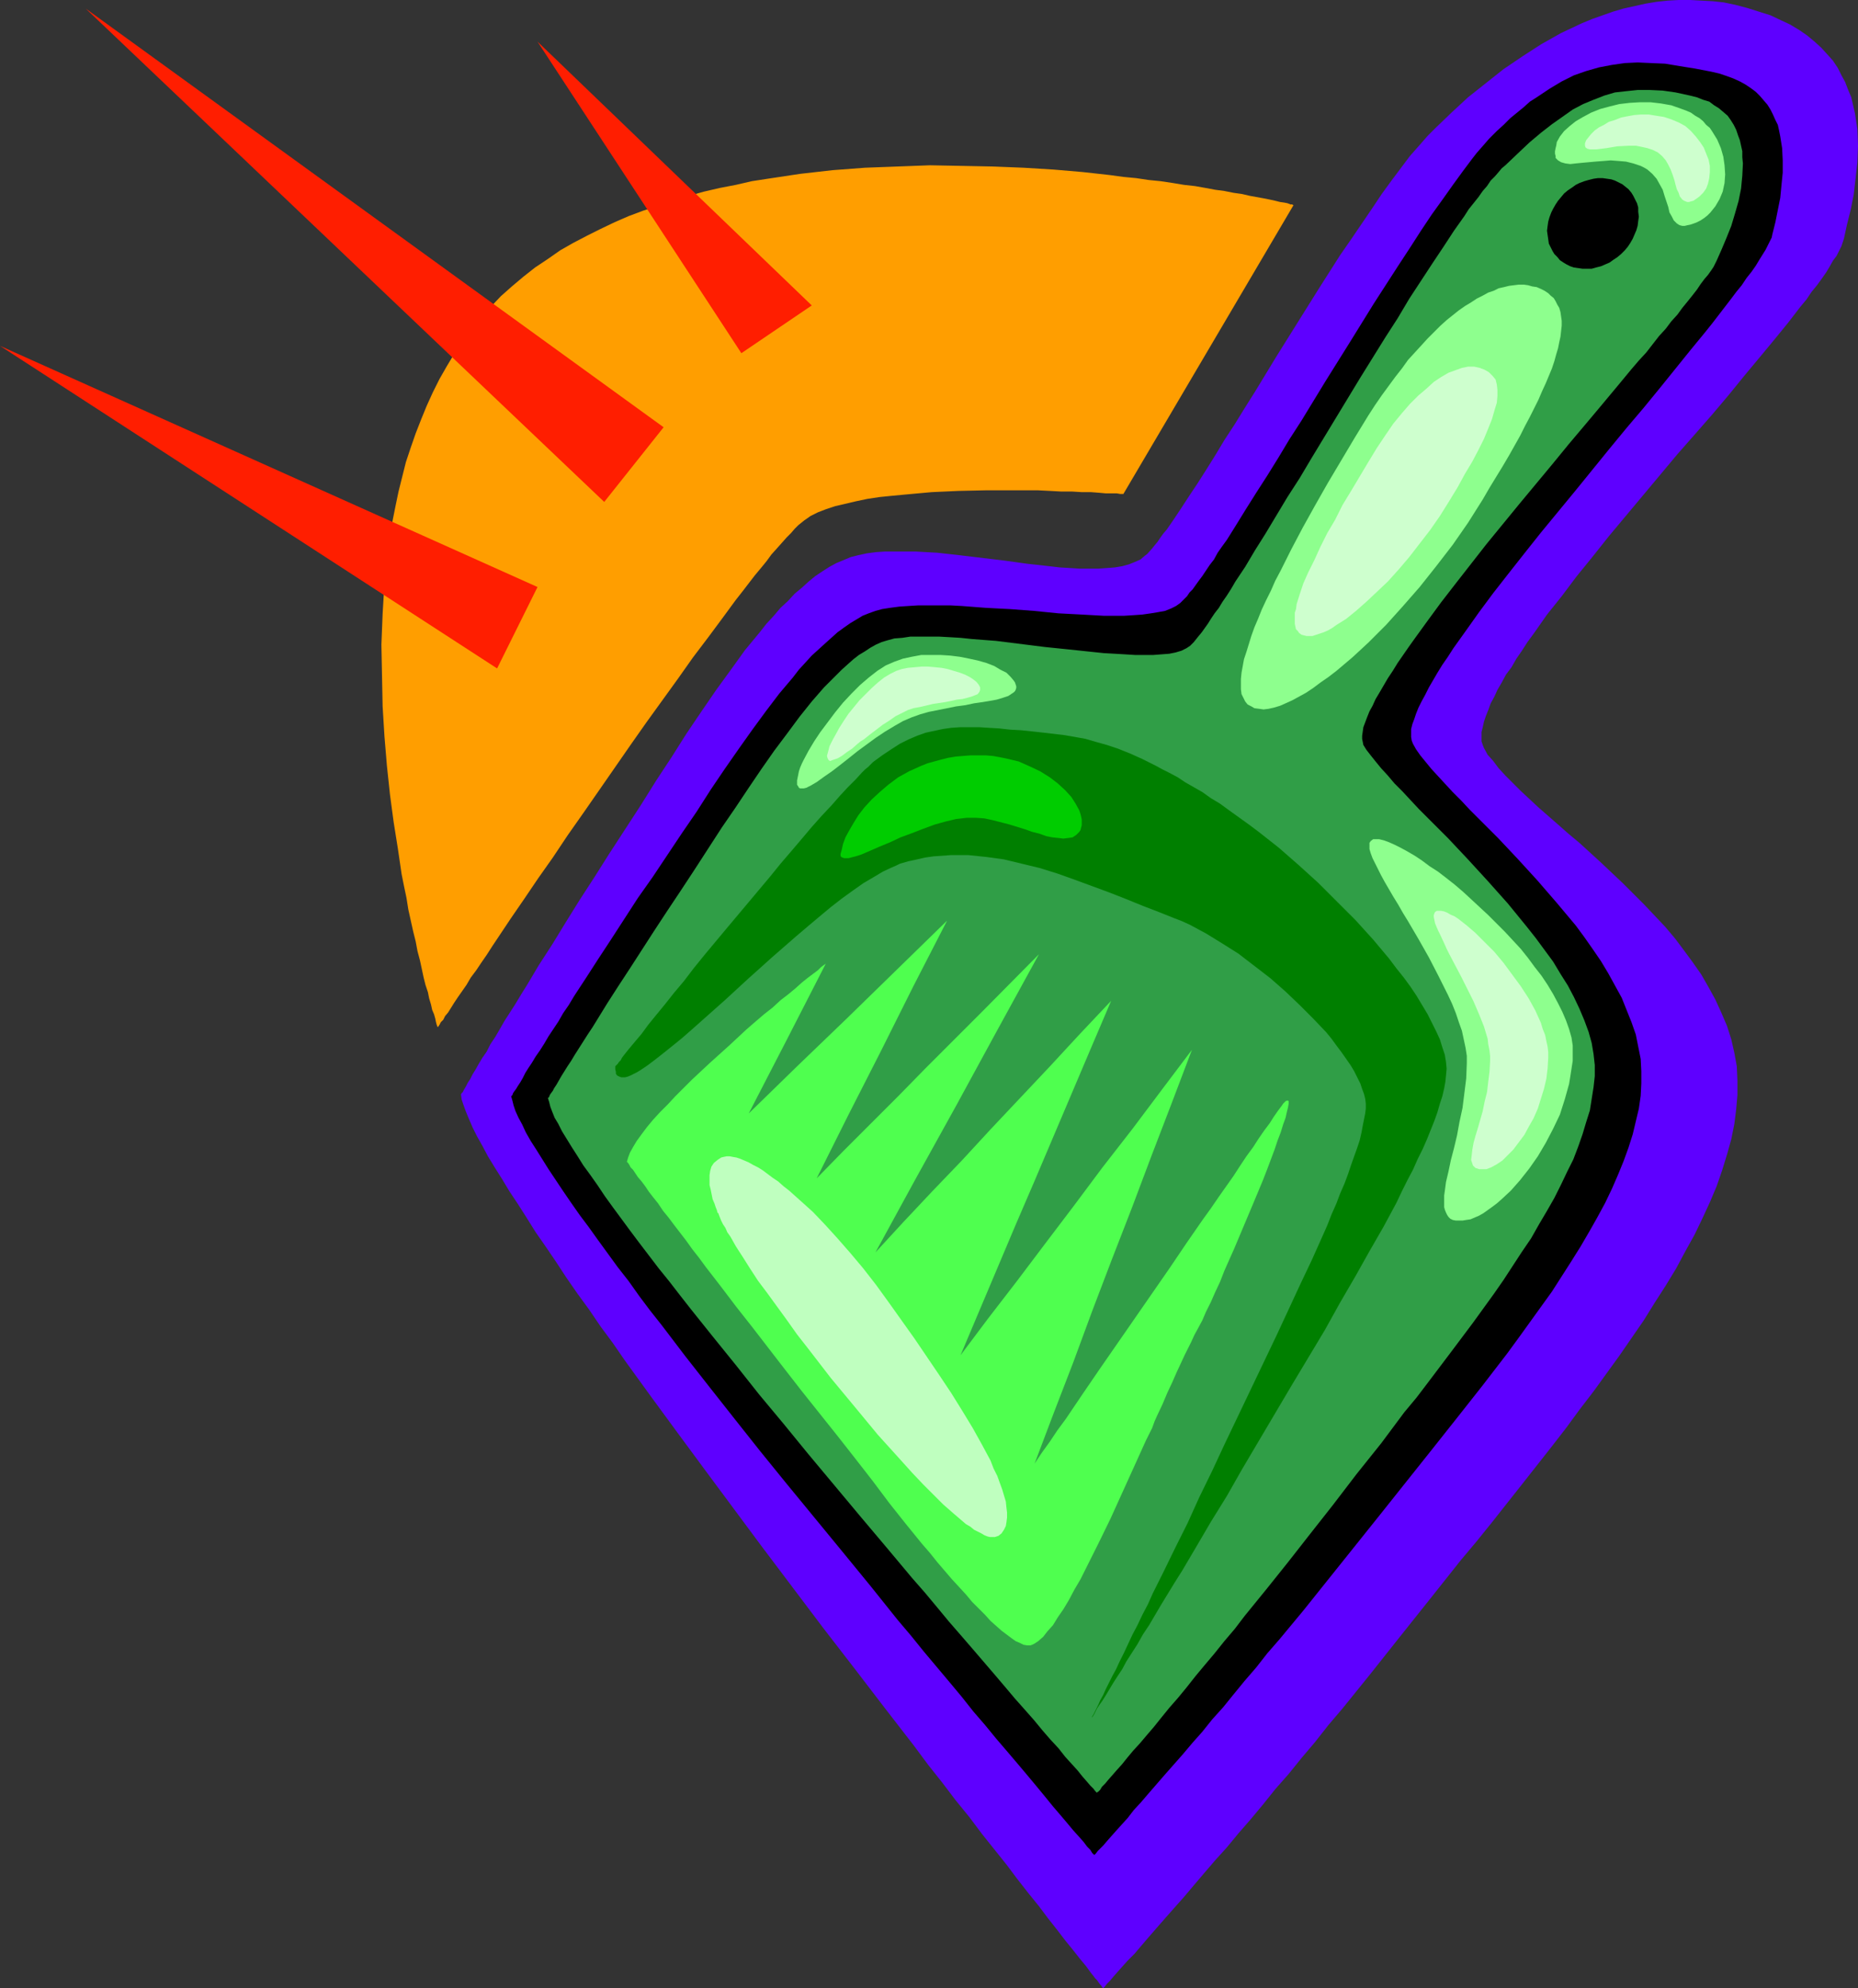 <?xml version="1.0" encoding="UTF-8" standalone="no"?>
<svg
   version="1.0"
   width="129.766mm"
   height="138.861mm"
   id="svg20"
   sodipodi:docname="Dust Pan 4.wmf"
   xmlns:inkscape="http://www.inkscape.org/namespaces/inkscape"
   xmlns:sodipodi="http://sodipodi.sourceforge.net/DTD/sodipodi-0.dtd"
   xmlns="http://www.w3.org/2000/svg"
   xmlns:svg="http://www.w3.org/2000/svg">
  <rect width="100%" height="100%" fill="#333333" stroke="none"/>
  <sodipodi:namedview
     id="namedview20"
     pagecolor="#ffffff"
     bordercolor="#000000"
     borderopacity="0.25"
     inkscape:showpageshadow="2"
     inkscape:pageopacity="0.0"
     inkscape:pagecheckerboard="0"
     inkscape:deskcolor="#d1d1d1"
     inkscape:document-units="mm" />
  <defs
     id="defs1">
    <pattern
       id="WMFhbasepattern"
       patternUnits="userSpaceOnUse"
       width="6"
       height="6"
       x="0"
       y="0" />
  </defs>
  <path
     style="fill:#5e00ff;fill-opacity:1;fill-rule:evenodd;stroke:none"
     d="m 121.685,288.914 v 0 l 0.162,-0.323 0.323,-0.323 0.323,-0.646 0.485,-0.808 0.485,-0.97 0.646,-0.97 0.646,-1.293 0.808,-1.293 0.808,-1.454 0.97,-1.616 1.131,-1.616 0.97,-1.939 1.293,-1.939 1.131,-1.939 1.293,-2.262 1.454,-2.262 1.454,-2.262 1.454,-2.424 1.616,-2.585 3.07,-5.171 3.555,-5.494 3.555,-5.817 3.717,-5.979 3.878,-5.979 3.878,-6.14 4.202,-6.463 4.202,-6.463 4.04,-6.463 4.04,-6.14 3.878,-6.14 4.04,-5.979 3.878,-5.655 3.878,-5.332 3.717,-5.171 3.878,-4.686 1.778,-2.262 1.939,-2.101 1.778,-2.101 1.939,-1.777 1.778,-1.939 1.939,-1.616 1.778,-1.616 1.778,-1.454 1.939,-1.293 1.778,-1.131 1.778,-0.97 1.939,-0.808 1.939,-0.808 1.939,-0.485 2.262,-0.485 2.424,-0.323 2.424,-0.162 h 2.586 2.586 2.747 l 5.818,0.323 5.818,0.646 12.12,1.454 5.818,0.808 5.818,0.646 2.747,0.323 2.747,0.162 2.586,0.162 h 2.586 2.262 l 2.262,-0.162 2.101,-0.162 1.939,-0.323 1.778,-0.485 1.616,-0.646 1.454,-0.646 1.131,-0.97 0.646,-0.485 1.293,-1.454 0.646,-0.808 0.808,-0.97 0.646,-0.97 0.808,-1.131 0.97,-1.131 1.778,-2.585 1.939,-2.909 2.101,-3.232 2.262,-3.393 2.262,-3.555 2.424,-3.878 2.424,-4.04 2.747,-4.201 2.586,-4.201 2.747,-4.363 5.494,-9.049 11.312,-18.098 5.656,-8.887 2.909,-4.201 2.747,-4.04 2.747,-4.04 2.586,-3.878 2.586,-3.555 2.424,-3.232 2.424,-3.232 2.424,-2.747 2.262,-2.585 1.131,-1.131 0.97,-0.97 4.202,-4.04 4.363,-4.04 4.686,-3.716 4.686,-3.716 5.01,-3.393 5.01,-3.232 5.171,-2.909 2.747,-1.293 2.747,-1.293 2.747,-1.131 2.747,-0.97 2.747,-0.97 2.747,-0.808 2.909,-0.646 2.909,-0.646 2.909,-0.485 L 440.198,0.162 443.107,0 h 3.07 l 2.909,0.162 3.07,0.162 2.909,0.323 3.07,0.646 3.07,0.808 3.07,0.97 3.07,0.97 2.747,1.293 2.424,1.131 2.424,1.454 2.101,1.454 1.939,1.616 1.778,1.616 1.616,1.777 1.454,1.616 1.293,1.939 0.97,1.939 0.97,1.777 0.808,2.101 0.808,1.939 0.485,2.101 0.485,2.101 0.323,2.101 0.323,2.101 0.162,4.363 -0.162,4.363 -0.485,4.363 -0.485,4.201 -0.808,4.04 -0.97,3.878 -0.808,3.716 -0.323,0.97 -0.323,0.97 -0.646,1.293 -0.646,1.293 -0.97,1.293 -0.808,1.454 -0.97,1.616 -1.131,1.616 -1.293,1.777 -1.454,1.777 -1.293,1.939 -1.616,1.939 -1.616,2.101 -1.616,2.101 -3.555,4.363 -3.878,4.686 -4.04,4.848 -4.202,5.171 -4.363,5.171 -4.525,5.171 -4.686,5.332 -9.05,10.826 -9.05,10.826 -4.363,5.494 -4.202,5.171 -3.878,5.171 -3.878,4.848 -3.394,4.848 -1.778,2.424 -1.454,2.262 -1.454,2.101 -1.293,2.262 -1.454,1.939 -1.131,2.101 -1.131,1.939 -0.808,1.777 -0.97,1.777 -0.646,1.777 -0.646,1.616 -0.485,1.454 -0.323,1.454 -0.323,1.293 v 1.293 1.131 l 0.323,0.97 0.323,0.808 0.97,1.777 1.454,1.616 1.454,1.939 1.778,1.939 1.939,1.939 2.101,2.101 2.262,2.101 2.424,2.262 2.586,2.262 2.586,2.262 2.747,2.424 2.909,2.424 5.656,5.171 5.818,5.494 5.656,5.655 2.747,2.909 2.747,2.909 2.586,3.07 2.424,3.232 2.262,3.07 2.262,3.232 1.939,3.393 1.778,3.232 1.616,3.555 1.454,3.393 1.131,3.555 0.808,3.555 0.646,3.555 0.162,3.716 v 3.878 l -0.323,3.716 -0.485,3.878 -0.808,4.04 -1.131,4.04 -1.293,4.201 -1.454,4.201 -1.778,4.201 -1.939,4.201 -2.101,4.363 -2.424,4.363 -2.424,4.524 -2.747,4.524 -2.909,4.524 -2.909,4.686 -3.232,4.686 -3.232,4.686 -3.394,4.686 -3.394,4.686 -3.717,4.848 -3.555,4.848 -3.878,5.009 -7.757,9.857 -7.918,10.018 -4.04,5.009 -4.202,5.009 -8.08,10.18 -8.242,10.341 -7.434,9.372 -7.434,9.21 -3.717,4.363 -3.555,4.524 -3.555,4.201 -3.394,4.201 -3.555,4.04 -3.232,4.04 -3.232,3.878 -3.232,3.716 -3.07,3.716 -3.07,3.393 -2.909,3.393 -2.747,3.232 -2.586,3.07 -2.586,2.909 -2.424,2.747 -2.262,2.585 -2.101,2.424 -1.939,2.262 -1.778,2.101 -1.778,1.777 -1.454,1.616 -1.293,1.454 -1.131,1.293 -0.808,0.97 -0.808,0.808 -0.485,0.646 -0.323,0.323 -0.162,0.162 v 0 l -0.162,-0.162 -0.162,-0.162 -0.162,-0.323 -0.323,-0.323 -0.808,-1.131 -0.485,-0.485 -0.485,-0.646 -0.646,-0.808 -1.293,-1.777 -1.616,-1.939 -1.778,-2.262 -2.101,-2.585 -2.101,-2.747 -2.424,-3.07 -2.424,-3.232 -2.747,-3.393 -2.909,-3.716 -2.909,-3.878 -3.232,-4.04 -3.232,-4.04 -3.394,-4.524 -3.555,-4.363 -3.555,-4.686 -3.717,-4.686 -3.717,-5.009 -3.878,-5.009 -3.878,-5.009 -7.918,-10.341 -8.242,-10.665 -16.322,-21.652 -7.434,-10.018 -7.434,-10.018 -7.272,-9.857 -7.11,-9.695 -3.394,-4.686 -3.394,-4.686 -3.232,-4.686 -3.232,-4.363 -3.07,-4.524 -3.07,-4.201 -2.909,-4.201 -2.747,-4.201 -2.747,-4.04 -2.586,-3.716 -2.424,-3.878 -2.262,-3.555 -2.262,-3.393 -1.939,-3.232 -1.939,-3.07 -1.778,-2.909 -1.454,-2.747 -1.454,-2.585 -1.131,-2.262 -0.97,-2.262 -0.808,-1.939 -0.646,-1.777 -0.485,-1.454 z"
     id="path1" />
  <path
     style="fill:#000000;fill-opacity:1;fill-rule:evenodd;stroke:none"
     d="m 134.936,289.399 0.162,-0.162 0.162,-0.162 0.162,-0.485 0.323,-0.485 0.485,-0.646 0.485,-0.808 0.646,-0.97 0.646,-1.131 0.646,-1.293 0.808,-1.293 0.97,-1.454 0.97,-1.616 1.131,-1.616 1.131,-1.777 1.131,-1.939 1.293,-1.939 1.293,-1.939 1.293,-2.262 1.454,-2.101 1.454,-2.424 3.07,-4.686 3.232,-5.009 3.394,-5.171 3.555,-5.494 3.555,-5.494 3.878,-5.494 7.757,-11.634 3.878,-5.655 3.717,-5.817 3.717,-5.494 3.717,-5.332 3.555,-5.009 3.555,-4.848 3.555,-4.686 3.555,-4.201 1.616,-2.101 1.778,-1.939 1.616,-1.777 1.778,-1.616 1.778,-1.616 1.616,-1.454 1.616,-1.454 1.778,-1.293 1.616,-1.131 1.616,-0.97 1.616,-0.97 1.616,-0.646 1.778,-0.646 1.778,-0.485 2.101,-0.323 2.424,-0.323 2.424,-0.162 2.586,-0.162 h 5.494 2.909 l 3.07,0.162 6.302,0.485 3.07,0.162 3.232,0.162 6.464,0.485 6.464,0.646 6.141,0.323 2.909,0.162 2.909,0.162 h 2.747 2.586 l 2.586,-0.162 2.262,-0.162 2.262,-0.323 1.939,-0.323 1.778,-0.323 1.616,-0.646 1.293,-0.646 1.131,-0.808 0.485,-0.485 0.646,-0.646 0.646,-0.646 0.646,-0.97 0.808,-0.808 0.808,-1.131 0.808,-1.131 0.97,-1.293 0.97,-1.454 0.97,-1.454 1.131,-1.454 0.97,-1.777 1.131,-1.616 1.293,-1.777 2.424,-3.878 2.586,-4.201 2.747,-4.363 2.909,-4.524 2.909,-4.686 2.909,-4.848 3.232,-5.009 6.302,-10.341 6.464,-10.341 6.302,-10.18 3.232,-5.009 3.232,-5.009 3.07,-4.686 2.909,-4.524 2.909,-4.363 2.909,-4.04 2.747,-3.878 2.586,-3.555 2.424,-3.232 1.131,-1.454 1.131,-1.293 1.131,-1.293 0.97,-1.131 1.131,-1.131 0.97,-0.97 1.778,-1.616 1.778,-1.777 1.778,-1.454 1.778,-1.454 1.616,-1.454 1.778,-1.131 3.394,-2.262 3.232,-1.939 3.232,-1.616 3.232,-1.131 3.394,-0.97 3.394,-0.646 3.394,-0.485 3.394,-0.162 3.555,0.162 3.717,0.162 3.878,0.646 4.04,0.646 4.202,0.808 2.101,0.485 1.939,0.646 1.778,0.646 1.778,0.808 1.454,0.808 1.454,0.97 1.293,0.97 1.131,1.131 0.97,1.131 0.97,1.131 0.808,1.293 0.646,1.293 0.646,1.454 0.646,1.293 0.323,1.454 0.323,1.616 0.485,3.07 0.162,3.232 v 3.232 l -0.323,3.232 -0.323,3.393 -0.646,3.232 -0.646,3.232 -0.808,3.232 -0.162,0.808 -0.485,0.97 -0.485,0.97 -0.646,1.293 -0.808,1.293 -0.808,1.293 -0.97,1.616 -1.131,1.616 -1.293,1.616 -1.293,1.939 -1.454,1.777 -1.454,1.939 -1.616,2.101 -1.616,2.101 -1.616,2.101 -1.939,2.424 -3.717,4.524 -4.04,5.009 -4.04,5.009 -4.363,5.332 -4.525,5.332 -4.525,5.494 -9.05,11.149 -9.05,10.988 -4.363,5.494 -4.202,5.332 -4.04,5.171 -3.717,5.009 -3.555,5.009 -1.616,2.262 -1.616,2.262 -1.454,2.262 -1.454,2.101 -1.293,2.101 -1.131,1.939 -1.131,1.939 -0.97,1.939 -0.97,1.777 -0.808,1.616 -0.646,1.616 -0.485,1.454 -0.485,1.293 -0.323,1.293 v 1.131 0.97 l 0.162,0.97 0.323,0.808 0.808,1.454 1.131,1.616 1.454,1.777 1.454,1.777 1.778,1.939 1.939,2.101 1.939,2.101 2.262,2.262 2.262,2.424 2.424,2.424 2.424,2.424 2.586,2.585 5.171,5.494 5.171,5.655 5.171,5.979 5.01,5.979 2.262,3.07 2.262,3.232 2.101,3.07 1.939,3.232 1.778,3.232 1.778,3.232 1.293,3.232 1.293,3.232 1.131,3.232 0.646,3.232 0.646,3.232 0.162,3.232 v 3.232 l -0.162,3.232 -0.485,3.393 -0.808,3.393 -0.808,3.393 -1.131,3.555 -1.293,3.555 -1.454,3.555 -1.616,3.716 -1.778,3.716 -2.101,3.878 -2.101,3.716 -2.262,3.878 -2.424,3.878 -2.586,4.04 -2.586,4.04 -2.909,4.04 -2.909,4.04 -2.909,4.04 -3.07,4.201 -6.464,8.402 -6.626,8.402 -6.787,8.564 -6.949,8.726 -6.949,8.726 -7.11,8.887 -6.464,8.079 -6.464,8.079 -6.302,7.595 -3.232,3.716 -2.909,3.716 -3.07,3.555 -2.909,3.555 -2.747,3.393 -2.909,3.232 -2.586,3.232 -2.586,2.909 -2.586,3.07 -2.424,2.747 -2.424,2.747 -2.101,2.424 -2.101,2.424 -1.939,2.262 -1.939,2.101 -1.616,2.101 -1.616,1.777 -1.454,1.616 -1.293,1.454 -1.131,1.293 -0.97,1.131 -0.808,0.808 -0.646,0.646 -0.485,0.646 -0.323,0.323 h -0.162 v 0 0 l -0.485,-0.485 -0.485,-0.808 -0.808,-0.808 -0.97,-1.293 -1.293,-1.454 -1.454,-1.616 -1.616,-1.939 -1.778,-2.101 -1.939,-2.262 -2.101,-2.585 -2.262,-2.747 -2.424,-2.909 -2.586,-3.07 -2.747,-3.232 -2.909,-3.393 -2.909,-3.555 -3.07,-3.555 -3.07,-3.878 -3.232,-3.878 -3.394,-4.04 -3.394,-4.04 -3.394,-4.201 -3.555,-4.201 -7.11,-8.887 -7.272,-8.887 -14.867,-18.098 -6.949,-8.564 -6.787,-8.564 -6.626,-8.402 -6.464,-8.241 -6.141,-8.079 -3.07,-3.878 -2.909,-3.878 -2.747,-3.878 -2.909,-3.716 -2.586,-3.555 -2.586,-3.555 -2.424,-3.393 -2.424,-3.232 -2.262,-3.232 -2.101,-3.07 -1.939,-2.909 -1.939,-2.909 -1.616,-2.585 -1.616,-2.585 -1.454,-2.262 -1.293,-2.262 -0.97,-2.101 -0.97,-1.777 -0.808,-1.777 -0.485,-1.454 -0.323,-1.293 z"
     id="path2" />
  <path
     style="fill:#309e47;fill-opacity:1;fill-rule:evenodd;stroke:none"
     d="m 144.632,289.884 0.162,-0.162 0.162,-0.162 0.162,-0.485 0.323,-0.485 0.485,-0.646 0.323,-0.646 0.646,-0.97 0.646,-1.131 0.646,-1.131 0.808,-1.293 0.808,-1.293 0.97,-1.454 0.97,-1.616 1.131,-1.777 1.131,-1.777 1.131,-1.777 1.293,-1.939 1.293,-2.101 2.586,-4.201 2.909,-4.524 3.07,-4.686 3.232,-5.009 3.232,-5.009 3.394,-5.171 3.555,-5.332 3.717,-5.655 3.555,-5.494 3.555,-5.494 3.555,-5.171 3.555,-5.332 3.394,-5.009 3.394,-4.848 3.394,-4.524 3.232,-4.363 3.232,-4.04 3.232,-3.716 1.616,-1.616 1.616,-1.616 1.454,-1.454 1.616,-1.454 1.454,-1.293 1.454,-1.131 1.616,-0.97 1.454,-0.97 1.454,-0.808 1.454,-0.646 1.616,-0.485 1.778,-0.485 2.101,-0.162 2.101,-0.323 h 2.424 2.586 2.586 l 2.909,0.162 2.747,0.162 3.07,0.323 6.302,0.485 12.928,1.616 6.302,0.646 6.141,0.646 3.07,0.323 2.909,0.162 2.747,0.162 2.586,0.162 h 4.848 l 2.101,-0.162 2.101,-0.162 1.616,-0.323 1.616,-0.485 1.293,-0.646 0.97,-0.646 0.485,-0.485 0.485,-0.485 0.646,-0.808 0.646,-0.808 0.808,-0.97 0.808,-1.131 0.808,-1.131 0.808,-1.293 0.97,-1.454 1.131,-1.454 0.97,-1.616 1.131,-1.616 1.131,-1.777 1.131,-1.939 2.586,-3.878 2.586,-4.363 2.747,-4.363 2.909,-4.848 2.909,-4.848 3.232,-5.009 3.07,-5.171 6.464,-10.665 6.464,-10.665 6.626,-10.665 3.232,-5.009 3.07,-5.171 3.07,-4.686 3.07,-4.686 2.909,-4.363 2.747,-4.201 2.747,-3.878 1.131,-1.777 1.293,-1.616 1.293,-1.616 1.131,-1.616 1.131,-1.293 0.97,-1.454 1.131,-1.131 0.97,-1.131 0.808,-0.97 0.97,-0.808 3.232,-3.07 3.07,-2.909 3.07,-2.585 2.909,-2.262 2.747,-1.939 2.747,-1.939 2.747,-1.454 2.747,-1.131 2.909,-1.131 2.747,-0.808 2.909,-0.323 3.07,-0.323 h 3.232 l 3.394,0.162 3.394,0.485 3.717,0.808 1.939,0.485 1.616,0.646 1.616,0.485 1.293,0.97 1.293,0.808 1.131,0.97 1.131,0.97 0.808,1.131 0.808,1.293 0.646,1.293 0.485,1.454 0.485,1.293 0.323,1.454 0.323,1.454 v 1.616 l 0.162,1.616 -0.162,3.232 -0.323,3.393 -0.646,3.232 -0.97,3.393 -0.97,3.232 -1.293,3.232 -1.293,3.07 -1.293,2.909 -0.323,0.646 -0.485,0.97 -0.646,0.97 -0.808,1.131 -0.97,1.131 -0.97,1.293 -0.97,1.454 -1.131,1.454 -1.293,1.616 -1.454,1.777 -1.293,1.777 -1.616,1.777 -1.454,1.939 -1.778,1.939 -3.394,4.363 -1.939,2.101 -1.939,2.262 -3.878,4.686 -4.04,4.848 -4.202,5.009 -4.363,5.171 -4.363,5.332 -8.726,10.503 -8.726,10.665 -4.04,5.171 -4.04,5.171 -3.878,5.009 -3.555,4.848 -3.394,4.686 -1.616,2.262 -1.454,2.101 -1.454,2.101 -1.293,2.101 -1.293,1.939 -1.131,1.939 -1.131,1.939 -0.97,1.616 -0.808,1.777 -0.808,1.454 -0.646,1.616 -0.485,1.293 -0.485,1.293 -0.162,1.131 -0.162,1.131 v 0.808 l 0.162,0.808 0.162,0.808 0.808,1.293 1.131,1.454 1.293,1.616 1.454,1.777 1.778,1.939 1.778,2.101 2.101,2.101 2.101,2.262 2.262,2.424 2.424,2.424 2.586,2.585 2.586,2.585 5.171,5.494 5.333,5.817 5.333,5.979 5.01,6.14 2.424,3.07 2.262,3.07 2.262,3.07 1.939,3.232 1.939,3.07 1.616,3.07 1.454,3.07 1.293,3.07 1.131,3.07 0.808,2.909 0.485,2.909 0.323,2.909 v 2.909 l -0.323,2.909 -0.485,3.07 -0.485,3.07 -0.97,3.07 -0.97,3.232 -1.131,3.232 -1.293,3.393 -1.616,3.232 -1.616,3.393 -1.778,3.555 -1.939,3.393 -2.101,3.555 -2.101,3.716 -2.424,3.555 -2.424,3.716 -2.424,3.716 -2.586,3.716 -5.494,7.595 -5.818,7.756 -5.979,7.918 -3.07,4.04 -3.232,3.878 -6.141,8.241 -6.464,8.079 -6.302,8.241 -5.979,7.595 -5.818,7.433 -5.818,7.271 -5.656,6.948 -2.586,3.393 -2.747,3.232 -2.586,3.232 -2.586,3.07 -2.424,2.909 -2.424,3.07 -2.262,2.747 -2.262,2.585 -2.101,2.585 -1.939,2.424 -1.939,2.262 -1.778,2.101 -1.778,1.939 -1.616,1.939 -1.293,1.616 -1.454,1.616 -1.131,1.293 -1.131,1.293 -0.808,0.97 -0.808,0.808 -0.485,0.808 -0.485,0.485 -0.323,0.162 v 0.162 l -0.162,-0.162 -0.323,-0.323 -0.485,-0.646 -0.808,-0.808 -0.97,-1.131 -1.131,-1.293 -1.293,-1.616 -1.616,-1.777 -1.616,-1.777 -1.778,-2.262 -2.101,-2.262 -2.101,-2.424 -2.262,-2.747 -2.424,-2.747 -2.586,-2.909 -2.586,-3.07 -2.747,-3.232 -2.909,-3.393 -2.909,-3.393 -3.07,-3.555 -3.232,-3.716 -3.07,-3.716 -3.232,-3.878 -3.394,-3.878 -6.626,-7.918 -6.949,-8.241 -13.898,-16.643 -6.464,-7.918 -6.464,-7.756 -6.141,-7.756 -6.141,-7.595 -5.818,-7.271 -2.909,-3.716 -2.747,-3.555 -2.747,-3.393 -2.586,-3.393 -2.586,-3.393 -2.424,-3.232 -2.262,-3.07 -2.262,-3.07 -2.101,-2.909 -1.939,-2.909 -1.939,-2.747 -1.778,-2.424 -1.616,-2.585 -1.454,-2.262 -1.293,-2.101 -1.293,-2.101 -0.97,-1.939 -0.97,-1.616 -0.646,-1.616 -0.485,-1.293 -0.323,-1.293 z"
     id="path3" />
  <path
     style="fill:#007f00;fill-opacity:1;fill-rule:evenodd;stroke:none"
     d="m 162.408,281.481 v 0 l 0.162,-0.162 0.162,-0.162 0.323,-0.323 0.323,-0.485 0.485,-0.485 0.323,-0.646 0.485,-0.646 0.646,-0.808 0.646,-0.808 1.616,-1.939 1.778,-2.101 1.778,-2.424 2.101,-2.585 2.262,-2.747 2.424,-3.07 2.586,-3.07 2.586,-3.393 2.747,-3.393 5.656,-6.787 11.797,-14.058 2.747,-3.393 2.909,-3.393 2.747,-3.232 2.586,-3.07 2.586,-2.909 2.586,-2.747 2.262,-2.585 2.101,-2.262 2.101,-2.101 1.616,-1.777 0.808,-0.808 0.808,-0.646 0.646,-0.646 0.646,-0.646 2.424,-1.777 2.424,-1.616 2.262,-1.454 2.262,-1.131 2.262,-0.97 2.262,-0.808 2.262,-0.485 2.262,-0.485 2.262,-0.323 2.424,-0.162 h 2.424 2.424 l 2.586,0.162 2.747,0.162 2.909,0.323 2.909,0.162 3.07,0.323 2.909,0.323 5.494,0.646 2.747,0.485 2.747,0.485 2.747,0.808 2.909,0.808 2.909,0.97 3.232,1.293 3.232,1.454 3.555,1.777 1.778,0.97 1.939,0.97 2.101,1.131 1.939,1.293 2.262,1.293 2.262,1.293 2.262,1.616 2.424,1.454 2.424,1.777 5.171,3.716 2.586,1.939 5.333,4.201 5.171,4.524 5.171,4.686 5.01,5.009 4.848,4.848 4.686,5.171 4.202,5.009 1.939,2.585 1.939,2.424 1.778,2.424 1.616,2.424 1.454,2.424 1.454,2.424 1.131,2.262 1.131,2.262 0.97,2.101 0.646,2.101 0.646,1.939 0.323,1.939 0.162,1.777 -0.162,1.777 -0.162,1.616 -0.323,1.777 -0.485,2.101 -0.646,1.939 -0.646,2.262 -0.808,2.262 -0.97,2.424 -0.97,2.424 -1.131,2.585 -1.293,2.585 -1.293,2.909 -1.454,2.747 -1.454,2.909 -1.454,3.07 -3.394,6.302 -3.717,6.463 -3.717,6.625 -4.04,6.948 -4.04,7.271 -4.363,7.271 -4.363,7.271 -8.888,15.027 -4.202,7.11 -4.04,7.11 -4.202,6.787 -3.878,6.625 -3.717,6.302 -1.939,3.07 -1.778,2.909 -1.778,2.909 -1.616,2.747 -1.616,2.747 -1.616,2.424 -1.454,2.585 -1.454,2.262 -1.454,2.262 -1.131,2.101 -1.293,1.939 -1.131,1.777 -0.97,1.616 -0.97,1.616 -0.808,1.293 -0.808,1.131 -0.646,0.97 -0.485,0.97 -0.323,0.646 -0.323,0.485 -0.162,0.323 h -0.162 0.162 v -0.323 l 0.323,-0.485 0.323,-0.646 0.485,-0.97 0.485,-0.97 0.485,-1.131 0.808,-1.454 0.646,-1.454 0.808,-1.616 0.97,-1.939 0.97,-1.777 0.97,-2.101 1.131,-2.262 1.131,-2.424 1.131,-2.424 1.293,-2.424 1.293,-2.747 1.454,-2.747 1.293,-2.909 1.454,-2.909 1.454,-2.909 3.07,-6.302 3.232,-6.463 3.07,-6.787 3.394,-6.948 3.232,-6.948 6.949,-14.543 3.394,-7.11 3.394,-7.11 3.232,-6.948 3.07,-6.625 3.07,-6.463 2.747,-6.14 1.293,-2.909 1.131,-2.909 1.293,-2.909 0.97,-2.585 1.131,-2.585 0.97,-2.585 0.808,-2.424 0.808,-2.262 0.808,-2.262 0.646,-1.939 0.485,-2.101 0.323,-1.777 0.323,-1.616 0.323,-1.616 0.162,-1.293 v -1.293 l -0.162,-1.293 -0.323,-1.293 -0.485,-1.293 -0.485,-1.454 -0.808,-1.616 -0.808,-1.616 -0.97,-1.616 -1.131,-1.616 -1.131,-1.616 -1.454,-1.939 -1.293,-1.777 -1.454,-1.777 -3.394,-3.555 -3.555,-3.555 -3.717,-3.555 -4.04,-3.555 -4.202,-3.232 -4.202,-3.232 -4.363,-2.747 -4.202,-2.585 -2.101,-1.131 -2.101,-1.131 -2.101,-0.97 -2.101,-0.808 -4.04,-1.616 -4.202,-1.616 -4.363,-1.777 -4.525,-1.777 -9.211,-3.393 -4.525,-1.616 -4.686,-1.454 -4.686,-1.131 -4.686,-1.131 -4.686,-0.646 -4.686,-0.485 h -2.262 -2.424 l -2.262,0.162 -2.262,0.162 -2.262,0.323 -2.101,0.485 -2.262,0.485 -2.262,0.646 -0.97,0.485 -1.131,0.485 -2.424,1.131 -2.424,1.454 -2.747,1.616 -2.747,1.939 -2.909,2.101 -2.909,2.262 -2.909,2.424 -3.07,2.585 -3.232,2.747 -6.302,5.494 -3.232,2.909 -3.07,2.747 -6.141,5.655 -2.909,2.585 -2.909,2.585 -2.909,2.585 -2.586,2.262 -2.586,2.101 -2.424,1.939 -2.262,1.777 -1.939,1.454 -1.939,1.293 -0.808,0.485 -0.97,0.485 -0.646,0.323 -0.808,0.323 -0.646,0.162 h -0.485 -0.485 l -0.485,-0.162 -0.323,-0.162 -0.323,-0.162 -0.323,-0.485 v -0.485 l -0.162,-0.646 z"
     id="path4" />
  <path
     style="fill:#000000;fill-opacity:1;fill-rule:evenodd;stroke:none"
     d="m 420.644,47.183 1.131,-0.162 h 1.293 l 1.131,0.162 1.131,0.162 0.97,0.323 0.97,0.485 0.97,0.485 0.808,0.646 0.808,0.646 0.808,0.97 0.485,0.808 0.485,0.97 0.485,0.97 0.323,1.131 v 1.131 l 0.162,1.293 -0.162,1.131 -0.162,1.293 -0.323,1.131 -0.485,1.131 -0.485,1.131 -0.646,1.131 -0.646,0.97 -0.808,0.97 -0.97,0.97 -0.97,0.808 -0.97,0.646 -1.131,0.808 -1.131,0.485 -1.131,0.485 -1.293,0.323 -1.131,0.323 h -1.293 -1.131 l -1.131,-0.162 -1.131,-0.162 -0.97,-0.323 -0.97,-0.485 -0.808,-0.485 -0.97,-0.646 -0.646,-0.808 -0.808,-0.808 -0.485,-0.808 -0.485,-0.97 -0.485,-0.97 -0.162,-1.131 -0.162,-1.131 -0.162,-1.131 0.162,-1.293 0.162,-1.131 0.323,-1.131 0.485,-1.293 0.485,-0.97 0.646,-1.131 0.646,-0.97 0.808,-0.97 0.808,-0.97 0.97,-0.808 0.97,-0.646 1.131,-0.808 0.97,-0.485 1.293,-0.485 1.131,-0.323 z"
     id="path5" />
  <path
     style="fill:#4fff4f;fill-opacity:1;fill-rule:evenodd;stroke:none"
     d="m 165.478,306.689 0.162,0.162 0.162,0.162 0.323,0.485 0.323,0.646 0.646,0.646 0.646,0.97 0.646,0.97 0.97,1.131 0.97,1.293 0.97,1.454 1.131,1.454 1.293,1.616 1.293,1.939 1.454,1.777 1.454,1.939 1.616,2.101 1.616,2.101 1.616,2.262 1.778,2.262 1.778,2.424 3.878,5.009 4.04,5.332 4.202,5.332 4.363,5.655 4.363,5.655 4.525,5.817 9.534,11.957 4.686,5.979 4.525,5.817 4.363,5.817 4.363,5.494 4.202,5.171 2.101,2.424 1.939,2.424 1.939,2.262 1.939,2.262 1.939,2.101 1.778,1.939 1.616,1.939 1.778,1.777 1.616,1.616 1.454,1.616 1.454,1.293 1.454,1.293 1.293,0.97 1.293,0.97 1.131,0.808 1.131,0.485 0.97,0.485 0.97,0.162 h 0.323 0.485 l 0.485,-0.162 0.646,-0.323 0.97,-0.646 1.293,-1.131 1.131,-1.454 1.454,-1.616 1.293,-2.101 1.454,-2.101 1.454,-2.424 1.454,-2.747 1.616,-2.747 1.454,-2.909 1.616,-3.232 1.616,-3.232 3.232,-6.625 6.302,-13.896 3.07,-6.787 1.616,-3.232 0.646,-1.777 0.646,-1.454 1.454,-3.07 1.293,-3.07 1.293,-2.747 1.131,-2.585 1.131,-2.424 0.97,-2.101 0.97,-1.939 0.808,-1.616 0.808,-1.777 0.97,-1.777 1.131,-2.101 0.97,-2.262 1.293,-2.585 1.131,-2.585 1.293,-2.747 1.131,-2.909 2.586,-5.817 2.586,-6.14 2.586,-6.14 2.424,-5.817 1.131,-2.909 0.97,-2.585 0.97,-2.585 0.808,-2.424 0.808,-2.101 0.646,-2.101 0.646,-1.777 0.323,-1.454 0.323,-1.293 0.162,-0.97 v -0.323 -0.323 l -0.162,-0.162 v 0 h -0.162 -0.162 l -0.323,0.162 -0.323,0.323 -0.323,0.323 -0.323,0.485 -0.485,0.646 -0.485,0.646 -1.131,1.616 -1.131,1.777 -1.454,1.939 -1.454,2.101 -1.454,2.262 -1.778,2.424 -1.616,2.424 -1.778,2.747 -1.939,2.747 -1.939,2.747 -2.101,3.07 -2.101,2.909 -4.363,6.302 -4.363,6.463 -18.584,26.823 -4.525,6.625 -4.363,6.463 -2.262,3.07 -1.939,2.909 -2.101,2.909 -1.939,2.909 5.01,-13.25 5.171,-13.412 5.01,-13.573 5.171,-13.573 5.333,-13.735 5.171,-13.735 5.333,-13.896 5.333,-14.058 -7.918,10.503 -7.757,10.341 -7.918,10.18 -7.595,10.18 -7.595,10.018 -7.434,9.857 -7.595,9.857 -7.272,9.695 4.848,-11.473 4.848,-11.473 4.848,-11.473 5.01,-11.634 5.01,-11.796 5.01,-11.796 5.01,-11.796 5.171,-12.119 -8.08,8.564 -4.04,4.363 -3.878,4.201 -15.837,16.805 -7.595,8.241 -7.757,8.079 -7.595,8.079 -7.434,8.079 10.504,-19.229 10.827,-19.552 10.827,-19.875 10.989,-20.037 -15.029,15.189 -14.867,14.866 -7.272,7.433 -7.272,7.271 -7.11,7.11 -7.11,7.271 8.403,-16.805 8.565,-16.805 8.565,-17.128 8.888,-17.29 -6.787,6.625 -6.626,6.463 -13.251,12.927 -12.928,12.442 -6.464,6.302 -6.302,6.14 10.181,-19.713 10.181,-19.875 v 0 l -0.162,0.162 -0.485,0.323 -0.646,0.485 -0.808,0.808 -1.293,0.97 -1.293,0.97 -1.616,1.293 -1.616,1.454 -1.939,1.616 -2.101,1.616 -2.101,1.939 -2.262,1.777 -2.262,1.939 -2.424,2.101 -4.686,4.363 -4.848,4.363 -4.848,4.524 -2.101,2.101 -2.262,2.262 -1.939,2.101 -2.101,2.101 -1.778,1.939 -1.616,1.939 -1.454,1.939 -1.293,1.777 -0.97,1.616 -0.808,1.454 -0.485,1.293 z"
     id="path6" />
  <path
     style="fill:#bfffbf;fill-opacity:1;fill-rule:evenodd;stroke:none"
     d="m 189.718,320.585 v -0.162 l -0.323,-0.323 -0.162,-0.646 -0.323,-0.808 -0.323,-0.97 -0.485,-1.131 -0.485,-2.424 -0.323,-1.293 v -1.293 -1.293 l 0.162,-1.131 0.323,-1.131 0.646,-0.97 0.97,-0.808 0.97,-0.646 0.646,-0.162 0.808,-0.162 h 0.808 l 0.808,0.162 0.97,0.162 0.97,0.323 1.131,0.485 1.131,0.485 1.131,0.646 1.293,0.646 1.293,0.808 1.293,0.97 1.293,0.97 1.454,0.97 1.454,1.293 1.454,1.131 3.07,2.747 3.232,2.909 3.232,3.393 3.232,3.555 3.394,3.878 3.394,4.04 3.394,4.363 3.394,4.686 6.787,9.534 6.464,9.534 3.232,4.848 2.909,4.686 2.747,4.524 2.424,4.363 1.131,2.101 1.131,2.101 0.808,2.101 0.97,1.939 0.646,1.777 0.646,1.777 0.485,1.616 0.485,1.616 0.162,1.616 0.162,1.293 v 1.293 l -0.162,1.293 -0.162,0.97 -0.485,0.97 -0.646,0.97 -0.808,0.646 -0.485,0.162 -0.485,0.162 h -0.646 -0.646 l -0.646,-0.162 -0.808,-0.323 -0.808,-0.485 -0.97,-0.485 -0.97,-0.485 -0.97,-0.808 -1.131,-0.646 -1.131,-0.97 -1.131,-0.97 -1.131,-0.97 -2.586,-2.262 -2.586,-2.585 -2.747,-2.747 -2.909,-3.07 -2.909,-3.232 -3.07,-3.393 -3.07,-3.393 -6.141,-7.433 -6.302,-7.595 -5.979,-7.756 -2.909,-3.716 -2.747,-3.878 -2.586,-3.555 -2.586,-3.555 -2.424,-3.232 -2.101,-3.232 -1.939,-3.07 -1.778,-2.747 -1.454,-2.585 -0.808,-1.131 -0.485,-1.131 -0.646,-0.97 -0.485,-0.97 -0.323,-0.808 z"
     id="path7" />
  <path
     style="fill:#8eff8e;fill-opacity:1;fill-rule:evenodd;stroke:none"
     d="m 363.115,221.533 h 0.97 l 1.293,0.323 1.293,0.485 1.454,0.646 1.616,0.808 1.778,0.97 1.939,1.131 1.939,1.293 1.939,1.454 2.262,1.454 2.101,1.616 2.262,1.777 2.262,1.939 2.101,1.939 4.525,4.201 4.363,4.363 4.202,4.524 1.939,2.424 1.778,2.424 1.778,2.262 1.616,2.424 1.454,2.424 1.293,2.424 1.131,2.262 0.97,2.262 0.808,2.262 0.646,2.262 0.323,2.101 v 2.101 1.939 l -0.646,4.201 -0.323,1.939 -1.131,4.04 -1.293,4.04 -1.778,3.716 -1.939,3.716 -2.101,3.555 -2.262,3.232 -2.424,3.07 -2.424,2.747 -2.424,2.262 -1.293,1.131 -1.293,0.97 -1.131,0.808 -1.131,0.808 -1.131,0.646 -1.131,0.485 -1.131,0.485 -1.131,0.162 -0.97,0.162 h -0.97 -0.808 l -0.808,-0.162 -0.646,-0.323 -0.485,-0.485 -0.323,-0.485 -0.323,-0.646 -0.323,-0.808 -0.162,-0.646 v -0.97 -0.97 -1.131 l 0.162,-1.131 0.323,-2.424 0.646,-2.747 0.646,-3.07 0.808,-3.07 0.808,-3.393 0.646,-3.555 0.808,-3.716 0.485,-3.878 0.485,-3.878 0.162,-4.04 v -1.939 l -0.323,-2.101 -0.485,-2.262 -0.485,-2.262 -0.808,-2.262 -0.808,-2.424 -0.97,-2.424 -1.131,-2.424 -2.424,-4.848 -2.586,-5.009 -2.747,-4.848 -2.747,-4.686 -1.293,-2.101 -1.293,-2.262 -1.293,-2.101 -1.131,-1.939 -1.131,-1.939 -0.97,-1.777 -0.808,-1.616 -0.808,-1.616 -0.646,-1.293 -0.485,-1.293 -0.323,-1.131 v -0.808 -0.808 l 0.323,-0.485 0.646,-0.485 z"
     id="path8" />
  <path
     style="fill:#ceffce;fill-opacity:1;fill-rule:evenodd;stroke:none"
     d="m 379.76,240.439 h 0.646 l 0.808,0.162 0.808,0.323 0.808,0.485 1.131,0.485 0.97,0.646 2.262,1.777 1.131,0.97 1.131,0.97 2.424,2.424 2.586,2.585 2.424,2.909 2.262,3.07 2.262,3.07 2.101,3.232 1.778,3.232 1.454,3.232 0.485,1.616 0.646,1.616 0.323,1.616 0.323,1.454 0.162,1.454 v 1.454 l -0.162,2.747 -0.323,2.747 -0.646,2.747 -0.808,2.585 -0.808,2.585 -1.131,2.585 -1.293,2.262 -1.131,2.101 -1.454,1.939 -1.454,1.939 -1.454,1.454 -1.454,1.454 -1.454,0.97 -1.454,0.808 -1.293,0.485 h -1.454 -0.485 l -0.485,-0.162 -0.485,-0.162 -0.323,-0.323 -0.323,-0.323 -0.162,-0.485 -0.323,-0.97 0.162,-1.293 0.162,-1.454 0.323,-1.777 0.485,-1.777 0.646,-2.101 0.646,-2.262 0.646,-2.262 0.485,-2.424 0.646,-2.585 0.323,-2.747 0.323,-2.585 0.162,-2.747 v -1.454 l -0.162,-1.454 -0.323,-1.616 -0.162,-1.454 -0.97,-3.232 -1.293,-3.232 -1.454,-3.393 -1.616,-3.232 -1.616,-3.232 -1.616,-3.07 -1.616,-3.07 -0.646,-1.293 -0.646,-1.454 -1.131,-2.424 -0.485,-0.97 -0.485,-1.131 -0.323,-0.808 -0.162,-0.808 -0.162,-0.808 v -0.485 l 0.162,-0.485 0.162,-0.323 0.485,-0.323 z"
     id="path9" />
  <path
     style="fill:#8eff8e;fill-opacity:1;fill-rule:evenodd;stroke:none"
     d="m 210.403,207.152 v -0.485 -0.646 l 0.162,-0.808 0.162,-0.808 0.162,-0.808 0.323,-0.97 0.485,-1.131 0.485,-0.97 1.293,-2.424 1.454,-2.424 1.616,-2.424 1.939,-2.585 1.939,-2.585 2.101,-2.585 2.262,-2.424 2.262,-2.262 2.262,-1.939 2.262,-1.777 2.262,-1.454 1.131,-0.485 1.131,-0.485 2.262,-0.808 2.262,-0.485 2.586,-0.485 h 2.424 2.586 l 2.586,0.162 2.586,0.323 2.424,0.485 2.262,0.485 2.262,0.646 2.101,0.808 1.616,0.97 1.616,0.808 1.131,1.131 0.808,0.97 0.323,0.485 0.162,0.485 0.162,0.485 v 0.485 l -0.162,0.485 -0.162,0.323 -0.323,0.323 -0.485,0.323 -0.97,0.646 -1.454,0.485 -1.616,0.485 -1.778,0.323 -1.939,0.323 -2.262,0.323 -2.262,0.485 -2.424,0.323 -2.424,0.485 -4.848,0.97 -2.262,0.646 -2.262,0.808 -2.262,0.97 -2.262,1.293 -2.424,1.454 -2.424,1.616 -4.848,3.555 -2.424,1.939 -2.262,1.777 -2.101,1.616 -2.101,1.454 -1.778,1.293 -0.808,0.485 -0.808,0.485 -0.646,0.323 -0.646,0.323 -0.646,0.162 h -0.485 -0.485 l -0.323,-0.162 -0.162,-0.323 z"
     id="path10" />
  <path
     style="fill:#ceffce;fill-opacity:1;fill-rule:evenodd;stroke:none"
     d="m 218.483,200.204 -0.162,-0.485 v -0.323 l 0.323,-1.131 0.323,-1.293 0.808,-1.616 0.808,-1.454 0.97,-1.777 1.131,-1.777 1.293,-1.939 1.454,-1.777 1.454,-1.777 1.616,-1.616 1.616,-1.616 1.616,-1.454 1.616,-1.293 1.616,-0.97 1.616,-0.808 1.454,-0.485 1.616,-0.323 1.778,-0.162 1.778,-0.162 h 1.778 l 1.778,0.162 1.778,0.162 1.616,0.323 1.616,0.485 1.616,0.485 1.293,0.485 1.293,0.646 0.97,0.646 0.808,0.646 0.646,0.808 0.323,0.646 v 0.646 l -0.162,0.485 -0.485,0.646 -0.808,0.323 -0.808,0.323 -1.131,0.323 -1.293,0.323 -1.454,0.162 -1.454,0.323 -1.616,0.323 -3.232,0.485 -3.394,0.808 -1.778,0.323 -1.454,0.485 -1.616,0.808 -1.616,0.808 -1.616,1.131 -1.778,1.131 -3.394,2.585 -1.616,1.293 -0.808,0.485 -0.808,0.646 -1.454,1.293 -1.454,0.97 -1.293,0.97 -1.131,0.646 -0.97,0.323 -0.485,0.162 -0.323,0.162 h -0.323 l -0.162,-0.162 -0.162,-0.162 z"
     id="path11" />
  <path
     style="fill:#00cc00;fill-opacity:1;fill-rule:evenodd;stroke:none"
     d="m 221.877,225.411 0.323,-1.131 0.323,-1.454 0.646,-1.777 0.97,-1.777 1.131,-1.939 1.293,-2.101 1.616,-2.101 1.939,-2.101 2.101,-1.939 2.262,-1.939 2.586,-1.939 2.909,-1.616 3.232,-1.454 1.616,-0.646 3.555,-0.97 1.939,-0.485 1.939,-0.323 1.939,-0.162 2.101,-0.162 h 1.939 1.939 l 1.939,0.162 1.778,0.323 1.616,0.323 3.394,0.808 2.909,1.293 2.747,1.293 2.586,1.616 2.101,1.616 1.939,1.777 1.616,1.777 1.131,1.777 0.97,1.777 0.323,0.97 0.162,0.646 0.162,0.808 v 0.808 0.646 l -0.162,0.646 -0.162,0.646 -0.323,0.485 -0.808,0.808 -0.97,0.646 -1.131,0.162 -1.293,0.162 -1.293,-0.162 -1.616,-0.162 -1.616,-0.323 -1.778,-0.646 -1.939,-0.485 -1.778,-0.646 -4.202,-1.293 -4.363,-1.131 -2.262,-0.485 -2.262,-0.162 h -1.293 -1.131 l -1.293,0.162 -1.454,0.162 -2.747,0.646 -2.909,0.808 -3.07,1.131 -2.909,1.131 -3.07,1.131 -2.747,1.293 -2.747,1.131 -2.586,1.131 -2.262,0.97 -0.97,0.323 -1.778,0.485 -0.646,0.162 h -0.646 -0.485 l -0.485,-0.162 -0.323,-0.162 -0.162,-0.323 z"
     id="path12" />
  <path
     style="fill:#8eff8e;fill-opacity:1;fill-rule:evenodd;stroke:none"
     d="m 406.747,76.268 0.97,0.485 0.97,0.646 0.646,0.646 0.808,0.646 0.485,0.808 0.485,0.97 0.485,0.808 0.323,1.131 0.162,1.131 0.162,1.131 v 1.293 l -0.162,1.454 -0.162,1.454 -0.323,1.454 -0.323,1.616 -0.485,1.616 -0.485,1.777 -0.646,1.939 -0.808,1.939 -0.808,1.939 -0.97,2.101 -0.97,2.262 -1.131,2.262 -1.131,2.262 -1.293,2.424 -1.293,2.585 -1.454,2.585 -1.454,2.585 -1.616,2.747 -1.778,2.909 -1.778,2.909 -1.778,3.07 -3.878,6.14 -4.04,5.817 -4.363,5.655 -4.363,5.494 -4.525,5.171 -4.363,4.848 -2.262,2.262 -2.262,2.262 -2.262,2.101 -2.101,1.939 -2.101,1.777 -2.101,1.777 -2.101,1.616 -2.101,1.454 -1.939,1.454 -1.939,1.293 -1.778,0.97 -1.778,0.97 -1.778,0.808 -1.454,0.646 -1.616,0.485 -1.454,0.323 -1.293,0.162 -1.131,-0.162 -1.293,-0.162 -0.808,-0.485 -0.97,-0.485 -0.646,-0.808 -0.485,-0.97 -0.485,-0.97 -0.162,-1.293 v -1.293 -1.454 l 0.162,-1.616 0.323,-1.777 0.323,-1.777 0.646,-1.939 0.646,-2.101 0.646,-2.101 0.808,-2.262 0.97,-2.262 0.97,-2.424 1.131,-2.424 1.293,-2.585 1.131,-2.585 1.454,-2.747 2.747,-5.494 3.07,-5.817 3.232,-5.817 3.394,-5.979 7.11,-11.957 1.778,-2.909 1.778,-2.909 1.778,-2.747 1.778,-2.585 1.778,-2.424 1.778,-2.424 1.778,-2.262 1.616,-2.262 1.778,-1.939 1.778,-1.939 1.616,-1.777 1.778,-1.777 1.616,-1.616 1.616,-1.454 1.616,-1.293 1.616,-1.293 1.616,-1.131 1.616,-0.97 1.454,-0.97 1.616,-0.808 1.454,-0.808 1.454,-0.485 1.293,-0.646 1.454,-0.323 1.293,-0.323 1.293,-0.162 1.293,-0.162 h 1.293 l 1.131,0.162 1.131,0.323 1.131,0.162 z"
     id="path13" />
  <path
     style="fill:#ceffce;fill-opacity:1;fill-rule:evenodd;stroke:none"
     d="m 391.88,97.597 1.131,0.646 0.97,0.97 0.808,0.97 0.323,1.293 0.162,1.454 v 1.616 l -0.162,1.777 -0.646,2.101 -0.646,2.262 -0.97,2.424 -1.131,2.747 -1.454,2.909 -1.616,3.07 -1.939,3.232 -1.939,3.555 -2.262,3.716 -2.424,3.878 -2.586,3.716 -2.747,3.555 -2.747,3.555 -2.747,3.232 -2.909,3.232 -2.909,2.747 -2.747,2.585 -2.747,2.424 -2.586,2.101 -1.293,0.808 -1.293,0.808 -1.131,0.808 -1.131,0.646 -1.131,0.485 -0.97,0.323 -0.97,0.323 -0.97,0.323 h -0.808 -0.808 l -0.646,-0.162 -0.646,-0.162 -0.646,-0.485 -0.323,-0.485 -0.485,-0.485 -0.162,-0.646 -0.162,-0.808 v -0.808 -0.97 -1.131 l 0.323,-0.97 0.162,-1.293 0.808,-2.585 0.97,-2.909 1.293,-2.909 1.616,-3.232 1.616,-3.555 1.778,-3.555 2.101,-3.555 1.939,-3.878 2.262,-3.716 4.525,-7.595 2.262,-3.716 2.262,-3.393 2.101,-3.07 2.262,-2.747 2.101,-2.424 2.262,-2.262 2.101,-1.777 1.939,-1.777 1.939,-1.293 1.939,-1.131 1.778,-0.646 1.778,-0.646 1.616,-0.323 h 1.616 l 1.454,0.323 z"
     id="path14" />
  <path
     style="fill:#8eff8e;fill-opacity:1;fill-rule:evenodd;stroke:none"
     d="m 443.915,28.762 1.293,0.485 1.131,0.485 1.131,0.808 1.131,0.646 0.97,0.808 0.808,0.97 0.97,0.808 0.646,0.97 1.293,2.101 0.97,2.262 0.646,2.262 0.323,2.262 0.162,2.424 -0.162,2.262 -0.485,2.262 -0.808,1.939 -1.131,1.939 -1.293,1.616 -0.808,0.808 -0.808,0.646 -0.97,0.646 -0.97,0.485 -0.808,0.323 -0.97,0.323 -0.808,0.162 -0.646,0.162 h -0.646 l -0.646,-0.162 -0.323,-0.162 -0.485,-0.323 -0.808,-0.808 -0.485,-0.97 -0.646,-1.131 -0.323,-1.454 -0.485,-1.454 -0.485,-1.454 -0.485,-1.616 -0.808,-1.454 -0.808,-1.454 -1.131,-1.293 -1.293,-1.131 -0.808,-0.485 -0.97,-0.485 -1.939,-0.646 -1.939,-0.485 -1.939,-0.162 -2.101,-0.162 -1.939,0.162 -2.101,0.162 -1.778,0.162 -1.778,0.162 -1.616,0.162 -1.454,0.162 -1.293,-0.162 -1.131,-0.323 -0.808,-0.485 -0.323,-0.323 -0.323,-0.323 v -0.485 l -0.162,-0.646 v -0.646 l 0.162,-0.808 0.162,-0.646 0.162,-0.97 0.808,-1.454 1.131,-1.454 1.454,-1.293 1.616,-1.293 1.939,-1.131 2.101,-1.131 2.424,-0.97 2.424,-0.646 2.586,-0.646 2.747,-0.323 2.747,-0.162 h 2.747 l 2.747,0.323 2.747,0.485 z"
     id="path15" />
  <path
     style="fill:#ceffce;fill-opacity:1;fill-rule:evenodd;stroke:none"
     d="m 441.168,31.509 1.939,0.808 1.778,0.97 1.454,1.293 1.293,1.454 1.131,1.454 0.97,1.454 0.646,1.616 0.646,1.616 0.323,1.616 v 1.616 l -0.162,1.616 -0.323,1.454 -0.485,1.293 -0.808,1.131 -0.97,0.97 -1.131,0.808 -0.485,0.323 -0.646,0.162 -0.485,0.162 h -0.485 l -0.808,-0.323 -0.485,-0.323 -0.646,-0.808 -0.323,-0.97 -0.485,-0.97 -0.323,-1.131 -0.323,-1.293 -0.485,-1.454 -0.485,-1.293 -0.646,-1.293 -0.646,-1.131 -0.97,-1.131 -1.131,-0.97 -1.293,-0.646 -1.454,-0.485 -1.454,-0.323 -1.616,-0.323 h -1.616 l -3.232,0.162 -2.909,0.485 -1.293,0.162 -1.293,0.162 h -0.97 -0.808 l -0.646,-0.162 -0.485,-0.323 -0.162,-0.485 v -0.646 l 0.323,-0.808 0.646,-0.808 0.646,-0.808 0.97,-0.97 1.131,-0.808 1.293,-0.646 1.293,-0.808 1.616,-0.485 1.616,-0.646 1.616,-0.323 1.778,-0.323 1.939,-0.162 h 1.939 l 1.939,0.323 2.101,0.323 z"
     id="path16" />
  <path
     style="fill:#ff9e00;fill-opacity:1;fill-rule:evenodd;stroke:none"
     d="m 115.544,271.301 v -0.162 l -0.162,-0.323 -0.162,-0.485 -0.162,-0.646 -0.162,-0.808 -0.323,-1.131 -0.485,-1.131 -0.323,-1.454 -0.485,-1.616 -0.323,-1.616 -0.646,-1.939 -0.485,-1.939 -0.485,-2.262 -0.485,-2.262 -0.646,-2.424 -0.485,-2.585 -0.646,-2.585 -0.646,-2.909 -0.646,-2.909 -0.485,-3.07 -0.646,-3.07 -0.646,-3.232 -0.97,-6.625 -1.131,-7.11 -0.97,-7.271 -0.808,-7.595 -0.646,-7.756 -0.485,-7.918 -0.162,-8.079 -0.162,-8.241 0.323,-8.079 0.485,-8.241 0.808,-8.079 0.646,-4.04 0.646,-4.04 0.808,-4.04 0.808,-3.878 0.97,-3.878 0.97,-3.878 1.293,-3.878 1.293,-3.716 1.454,-3.716 1.454,-3.555 1.616,-3.555 1.778,-3.555 1.939,-3.393 1.939,-3.232 2.262,-3.232 2.262,-3.07 2.424,-3.07 2.586,-2.909 2.747,-2.909 2.909,-2.585 3.07,-2.585 3.07,-2.424 3.394,-2.262 3.232,-2.262 3.394,-1.939 3.717,-1.939 3.555,-1.777 3.717,-1.777 3.717,-1.616 3.878,-1.454 4.04,-1.293 3.878,-1.293 4.04,-1.293 4.04,-1.131 4.202,-0.97 4.202,-0.808 4.202,-0.97 4.202,-0.646 8.565,-1.293 8.565,-0.97 8.565,-0.646 8.565,-0.323 8.565,-0.323 8.403,0.162 8.242,0.162 8.08,0.323 7.918,0.485 7.595,0.646 7.272,0.808 3.555,0.485 3.394,0.323 3.232,0.485 3.232,0.323 3.232,0.485 2.909,0.485 2.909,0.323 2.747,0.485 2.586,0.485 2.424,0.323 2.424,0.485 2.262,0.323 2.101,0.485 1.778,0.323 1.778,0.323 1.616,0.323 1.454,0.323 1.293,0.323 1.131,0.162 0.808,0.162 0.808,0.323 h 0.485 l 0.162,0.162 h 0.162 l -44.925,76.268 h -0.323 -0.485 l -0.97,-0.162 h -1.293 -1.616 l -1.778,-0.162 -2.101,-0.162 h -2.424 l -2.586,-0.162 h -2.909 l -2.909,-0.162 -3.232,-0.162 h -3.232 -3.394 -6.949 l -7.272,0.162 -7.11,0.323 -7.11,0.646 -3.394,0.323 -3.232,0.323 -3.232,0.485 -3.07,0.646 -2.747,0.646 -2.747,0.646 -2.424,0.808 -2.101,0.808 -1.939,0.97 -1.616,1.131 -0.808,0.646 -0.808,0.646 -0.97,0.97 -0.97,1.131 -1.131,1.131 -1.293,1.454 -1.293,1.454 -1.454,1.616 -1.293,1.777 -1.454,1.777 -1.616,1.939 -1.616,2.101 -1.616,2.101 -1.778,2.262 -1.778,2.424 -1.778,2.424 -3.717,5.009 -4.04,5.332 -3.878,5.494 -4.202,5.817 -4.202,5.817 -4.202,5.979 -8.403,12.119 -4.04,5.817 -4.202,5.979 -3.878,5.817 -3.878,5.494 -3.717,5.494 -3.555,5.171 -1.616,2.424 -1.616,2.424 -1.616,2.424 -1.454,2.262 -1.454,2.101 -1.293,1.939 -1.454,1.939 -1.131,1.939 -1.131,1.616 -1.131,1.616 -0.97,1.454 -0.808,1.293 -0.808,1.293 -0.808,0.97 -0.485,0.97 -0.646,0.646 -0.323,0.646 -0.323,0.485 -0.162,0.162 z"
     id="path17" />
  <path
     style="fill:#ff1e00;fill-opacity:1;fill-rule:evenodd;stroke:none"
     d="M 131.219,176.451 0,91.296 141.885,154.96 Z"
     id="path18" />
  <path
     style="fill:#ff1e00;fill-opacity:1;fill-rule:evenodd;stroke:none"
     d="M 159.499,132.5 22.624,2.262 175.174,112.786 Z"
     id="path19" />
  <path
     style="fill:#ff1e00;fill-opacity:1;fill-rule:evenodd;stroke:none"
     d="M 195.697,93.235 141.885,10.988 214.281,80.631 Z"
     id="path20" />
</svg>
